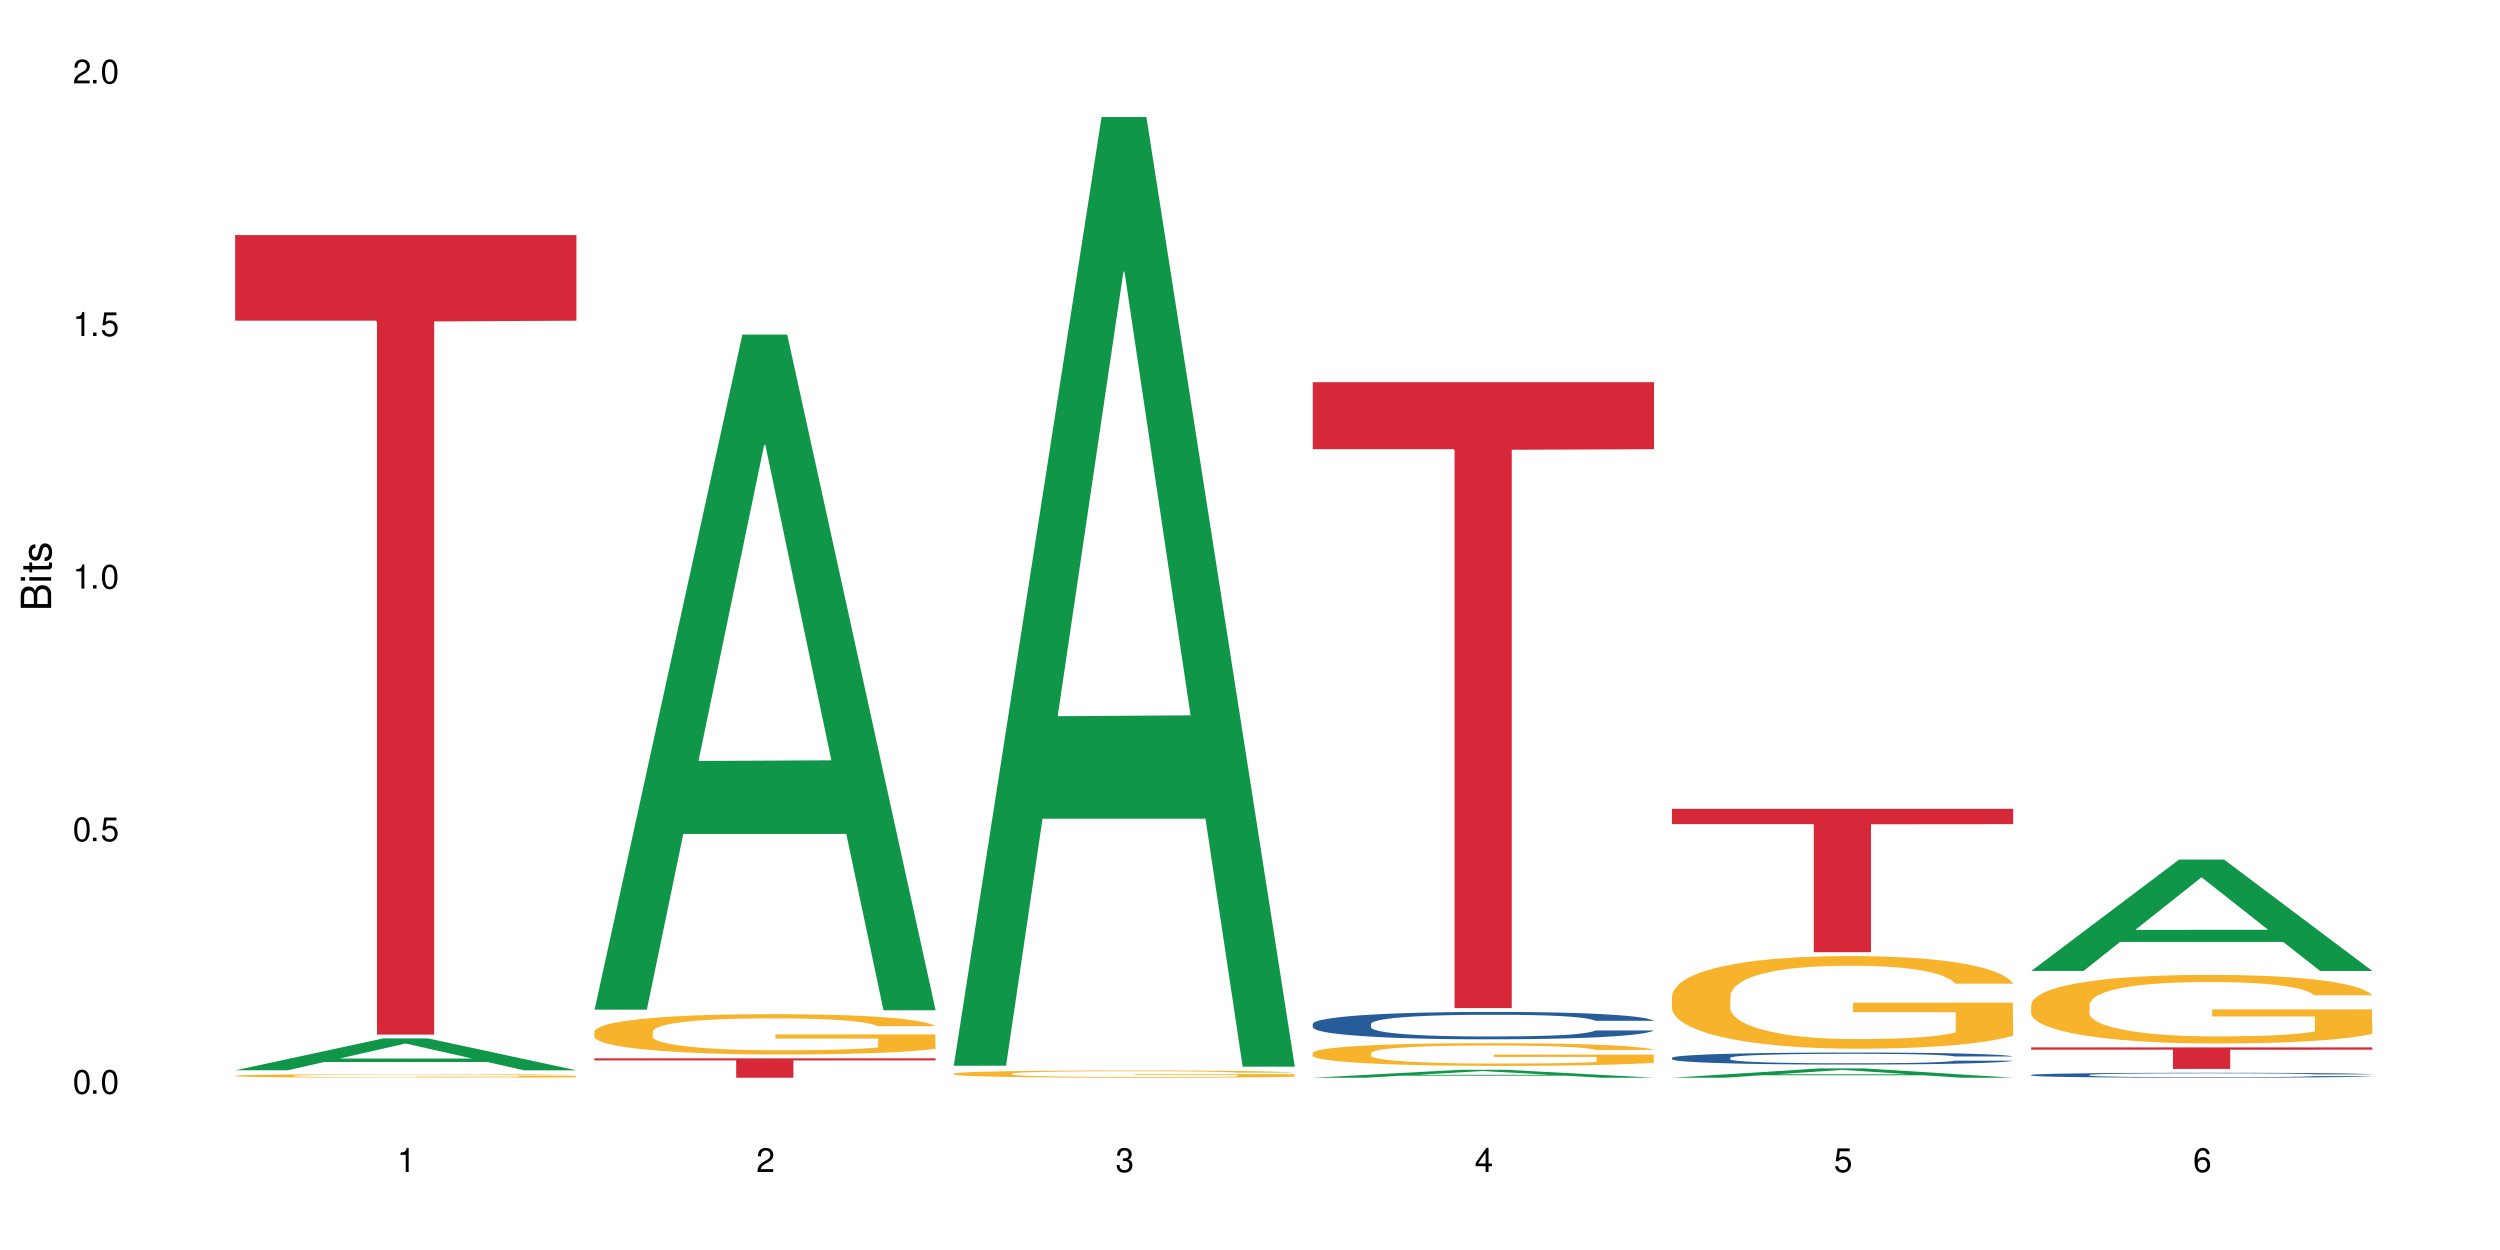 <?xml version="1.0" encoding="UTF-8"?>
<svg xmlns="http://www.w3.org/2000/svg" xmlns:xlink="http://www.w3.org/1999/xlink" width="720" height="360" viewBox="0 0 720 360">
<defs>
<g>
<g id="glyph-0-0">
</g>
<g id="glyph-0-1">
<path d="M 2.641 -6.938 C 2 -6.938 1.422 -6.656 1.078 -6.172 C 0.641 -5.562 0.406 -4.641 0.406 -3.359 C 0.406 -1.016 1.188 0.219 2.641 0.219 C 4.078 0.219 4.859 -1.016 4.859 -3.297 C 4.859 -4.641 4.656 -5.547 4.203 -6.172 C 3.844 -6.656 3.281 -6.938 2.641 -6.938 Z M 2.641 -6.188 C 3.547 -6.188 4 -5.25 4 -3.375 C 4 -1.406 3.562 -0.484 2.625 -0.484 C 1.734 -0.484 1.281 -1.438 1.281 -3.344 C 1.281 -5.25 1.734 -6.188 2.641 -6.188 Z M 2.641 -6.188 "/>
</g>
<g id="glyph-0-2">
<path d="M 1.828 -1 L 0.828 -1 L 0.828 0 L 1.828 0 Z M 1.828 -1 "/>
</g>
<g id="glyph-0-3">
<path d="M 4.562 -6.797 L 1.062 -6.797 L 0.547 -3.094 L 1.328 -3.094 C 1.719 -3.562 2.047 -3.734 2.578 -3.734 C 3.484 -3.734 4.062 -3.109 4.062 -2.094 C 4.062 -1.125 3.484 -0.531 2.578 -0.531 C 1.828 -0.531 1.375 -0.906 1.188 -1.672 L 0.328 -1.672 C 0.453 -1.109 0.547 -0.844 0.75 -0.594 C 1.125 -0.078 1.828 0.219 2.594 0.219 C 3.969 0.219 4.922 -0.781 4.922 -2.219 C 4.922 -3.562 4.031 -4.484 2.719 -4.484 C 2.25 -4.484 1.859 -4.359 1.469 -4.062 L 1.734 -5.969 L 4.562 -5.969 Z M 4.562 -6.797 "/>
</g>
<g id="glyph-0-4">
<path d="M 2.484 -4.938 L 2.484 0 L 3.328 0 L 3.328 -6.938 L 2.766 -6.938 C 2.469 -5.875 2.281 -5.734 0.984 -5.562 L 0.984 -4.938 Z M 2.484 -4.938 "/>
</g>
<g id="glyph-0-5">
<path d="M 4.859 -0.828 L 1.281 -0.828 C 1.359 -1.406 1.672 -1.781 2.5 -2.281 L 3.469 -2.828 C 4.406 -3.344 4.906 -4.062 4.906 -4.906 C 4.906 -5.484 4.672 -6.031 4.266 -6.406 C 3.859 -6.766 3.375 -6.938 2.719 -6.938 C 1.859 -6.938 1.219 -6.625 0.844 -6.031 C 0.609 -5.672 0.5 -5.234 0.484 -4.531 L 1.328 -4.531 C 1.359 -5.016 1.406 -5.281 1.531 -5.516 C 1.75 -5.938 2.188 -6.203 2.703 -6.203 C 3.469 -6.203 4.031 -5.641 4.031 -4.891 C 4.031 -4.344 3.719 -3.859 3.125 -3.516 L 2.234 -3 C 0.812 -2.172 0.406 -1.531 0.328 -0.016 L 4.859 -0.016 Z M 4.859 -0.828 "/>
</g>
<g id="glyph-0-6">
<path d="M 2.125 -3.188 L 2.578 -3.188 C 3.5 -3.188 3.984 -2.766 3.984 -1.922 C 3.984 -1.062 3.469 -0.531 2.594 -0.531 C 1.656 -0.531 1.203 -1 1.156 -2.016 L 0.312 -2.016 C 0.344 -1.453 0.438 -1.094 0.609 -0.781 C 0.953 -0.109 1.625 0.219 2.547 0.219 C 3.953 0.219 4.859 -0.625 4.859 -1.938 C 4.859 -2.828 4.516 -3.297 3.703 -3.594 C 4.344 -3.844 4.656 -4.328 4.656 -5.031 C 4.656 -6.219 3.875 -6.938 2.578 -6.938 C 1.203 -6.938 0.484 -6.172 0.453 -4.703 L 1.297 -4.703 C 1.312 -5.125 1.344 -5.359 1.453 -5.578 C 1.641 -5.969 2.062 -6.203 2.594 -6.203 C 3.344 -6.203 3.797 -5.75 3.797 -5 C 3.797 -4.516 3.609 -4.219 3.25 -4.047 C 3.016 -3.953 2.703 -3.922 2.125 -3.906 Z M 2.125 -3.188 "/>
</g>
<g id="glyph-0-7">
<path d="M 3.141 -1.672 L 3.141 0 L 3.984 0 L 3.984 -1.672 L 4.984 -1.672 L 4.984 -2.438 L 3.984 -2.438 L 3.984 -6.938 L 3.359 -6.938 L 0.266 -2.578 L 0.266 -1.672 Z M 3.141 -2.438 L 1 -2.438 L 3.141 -5.5 Z M 3.141 -2.438 "/>
</g>
<g id="glyph-0-8">
<path d="M 4.781 -5.125 C 4.609 -6.266 3.891 -6.938 2.844 -6.938 C 2.094 -6.938 1.422 -6.578 1.031 -5.953 C 0.594 -5.266 0.406 -4.422 0.406 -3.172 C 0.406 -2 0.578 -1.25 0.984 -0.641 C 1.359 -0.078 1.953 0.219 2.703 0.219 C 3.984 0.219 4.922 -0.75 4.922 -2.094 C 4.922 -3.375 4.062 -4.281 2.844 -4.281 C 2.172 -4.281 1.641 -4.031 1.281 -3.516 C 1.281 -5.234 1.828 -6.188 2.797 -6.188 C 3.391 -6.188 3.797 -5.797 3.938 -5.125 Z M 2.734 -3.531 C 3.547 -3.531 4.062 -2.953 4.062 -2.031 C 4.062 -1.156 3.484 -0.531 2.703 -0.531 C 1.922 -0.531 1.328 -1.188 1.328 -2.078 C 1.328 -2.938 1.906 -3.531 2.734 -3.531 Z M 2.734 -3.531 "/>
</g>
<g id="glyph-1-0">
</g>
<g id="glyph-1-1">
<path d="M 0 -0.953 L 0 -4.891 C 0 -5.719 -0.234 -6.344 -0.734 -6.797 C -1.188 -7.234 -1.812 -7.469 -2.5 -7.469 C -3.547 -7.469 -4.188 -7 -4.625 -5.875 C -4.984 -6.688 -5.625 -7.094 -6.531 -7.094 C -7.172 -7.094 -7.734 -6.859 -8.141 -6.391 C -8.562 -5.922 -8.75 -5.344 -8.75 -4.5 L -8.75 -0.953 Z M -4.984 -2.062 L -7.766 -2.062 L -7.766 -4.219 C -7.766 -4.844 -7.688 -5.203 -7.453 -5.5 C -7.219 -5.812 -6.859 -5.969 -6.375 -5.969 C -5.891 -5.969 -5.531 -5.812 -5.297 -5.5 C -5.062 -5.203 -4.984 -4.844 -4.984 -4.219 Z M -0.984 -2.062 L -4 -2.062 L -4 -4.781 C -4 -5.766 -3.438 -6.359 -2.484 -6.359 C -1.547 -6.359 -0.984 -5.766 -0.984 -4.781 Z M -0.984 -2.062 "/>
</g>
<g id="glyph-1-2">
<path d="M -6.281 -1.797 L -6.281 -0.797 L 0 -0.797 L 0 -1.797 Z M -8.75 -1.797 L -8.75 -0.797 L -7.484 -0.797 L -7.484 -1.797 Z M -8.75 -1.797 "/>
</g>
<g id="glyph-1-3">
<path d="M -6.281 -3.047 L -6.281 -2.016 L -8.016 -2.016 L -8.016 -1.016 L -6.281 -1.016 L -6.281 -0.172 L -5.469 -0.172 L -5.469 -1.016 L -0.719 -1.016 C -0.078 -1.016 0.281 -1.453 0.281 -2.234 C 0.281 -2.5 0.25 -2.719 0.188 -3.047 L -0.641 -3.047 C -0.609 -2.906 -0.594 -2.766 -0.594 -2.562 C -0.594 -2.141 -0.719 -2.016 -1.156 -2.016 L -5.469 -2.016 L -5.469 -3.047 Z M -6.281 -3.047 "/>
</g>
<g id="glyph-1-4">
<path d="M -4.531 -5.25 C -5.766 -5.25 -6.469 -4.422 -6.469 -2.969 C -6.469 -1.516 -5.719 -0.562 -4.547 -0.562 C -3.562 -0.562 -3.094 -1.062 -2.734 -2.562 L -2.516 -3.484 C -2.344 -4.188 -2.094 -4.469 -1.641 -4.469 C -1.047 -4.469 -0.641 -3.875 -0.641 -3 C -0.641 -2.453 -0.797 -2 -1.062 -1.75 C -1.25 -1.594 -1.422 -1.531 -1.875 -1.469 L -1.875 -0.406 C -0.422 -0.453 0.281 -1.266 0.281 -2.922 C 0.281 -4.5 -0.5 -5.516 -1.719 -5.516 C -2.656 -5.516 -3.172 -4.984 -3.469 -3.734 L -3.703 -2.766 C -3.891 -1.953 -4.156 -1.609 -4.594 -1.609 C -5.188 -1.609 -5.547 -2.125 -5.547 -2.938 C -5.547 -3.75 -5.203 -4.172 -4.531 -4.203 Z M -4.531 -5.25 "/>
</g>
</g>
</defs>
<rect x="-72" y="-36" width="864" height="432" fill="rgb(100%, 100%, 100%)" fill-opacity="1"/>
<path fill-rule="nonzero" fill="rgb(6.275%, 58.824%, 28.235%)" fill-opacity="1" d="M 67.73 308.242 L 67.836 308.234 L 110.359 299.066 L 123.273 299.066 L 166.008 308.25 L 150.992 308.25 L 140.281 305.852 L 93.352 305.852 L 82.852 308.242 L 67.73 308.242 L 97.863 304.863 L 135.977 304.852 L 116.973 300.566 L 116.766 300.559 L 116.555 300.586 L 97.758 304.852 L 97.863 304.863 Z M 67.73 308.242 "/>
<path fill-rule="nonzero" fill="rgb(96.863%, 70.196%, 16.863%)" fill-opacity="1" d="M 67.73 309.801 L 67.852 309.801 L 67.852 309.781 L 68.332 309.738 L 69.527 309.68 L 71.086 309.633 L 72.766 309.594 L 73.844 309.574 L 75.641 309.547 L 77.199 309.527 L 81.152 309.484 L 86.188 309.445 L 88.945 309.43 L 92.059 309.414 L 96.496 309.395 L 98.531 309.391 L 104.766 309.375 L 111.836 309.363 L 123.223 309.363 L 128.133 309.367 L 134.848 309.375 L 138.68 309.387 L 141.676 309.395 L 144.793 309.406 L 148.629 309.426 L 152.223 309.449 L 155.102 309.473 L 157.977 309.5 L 160.375 309.527 L 162.41 309.562 L 164.207 309.602 L 165.289 309.633 L 166.008 309.668 L 149.348 309.668 L 148.391 309.633 L 147.309 309.609 L 145.512 309.578 L 143.715 309.555 L 141.918 309.539 L 138.562 309.512 L 135.684 309.5 L 132.09 309.484 L 128.613 309.477 L 124.66 309.473 L 122.262 309.469 L 115.91 309.469 L 110.156 309.477 L 106.801 309.484 L 104.406 309.492 L 101.047 309.504 L 99.012 309.516 L 97.812 309.523 L 94.219 309.551 L 91.82 309.578 L 90.504 309.598 L 88.824 309.625 L 87.625 309.648 L 86.309 309.688 L 85.59 309.715 L 84.629 309.777 L 84.508 309.945 L 84.871 309.98 L 85.59 310.02 L 86.547 310.055 L 87.984 310.09 L 89.422 310.117 L 91.941 310.152 L 94.098 310.176 L 95.777 310.195 L 99.012 310.219 L 100.328 310.227 L 103.445 310.242 L 106.684 310.258 L 110.637 310.27 L 113.633 310.273 L 118.426 310.277 L 124.539 310.277 L 131.73 310.273 L 136.285 310.266 L 139.398 310.258 L 141.438 310.25 L 143.953 310.242 L 145.754 310.23 L 147.43 310.223 L 149.469 310.207 L 149.469 309.98 L 119.863 309.98 L 119.863 309.875 L 165.887 309.875 L 166.008 310.242 L 163.488 310.266 L 160.375 310.289 L 157.379 310.309 L 154.262 310.324 L 149.828 310.344 L 146.23 310.355 L 140.719 310.367 L 135.684 310.375 L 130.41 310.383 L 125.738 310.383 L 120.223 310.387 L 115.312 310.383 L 110.039 310.379 L 105.844 310.371 L 98.172 310.348 L 93.379 310.328 L 90.262 310.312 L 87.027 310.293 L 83.789 310.27 L 80.914 310.246 L 78.996 310.227 L 77.078 310.203 L 75.043 310.176 L 73.125 310.145 L 71.688 310.113 L 70.367 310.082 L 69.41 310.051 L 68.449 310.008 L 67.969 309.977 L 67.73 309.945 Z M 67.73 309.801 "/>
<path fill-rule="nonzero" fill="rgb(83.922%, 15.686%, 22.353%)" fill-opacity="1" d="M 67.73 67.707 L 166.008 67.707 L 166.008 92.355 L 125.047 92.57 L 125.047 297.957 L 108.57 297.957 L 108.57 92.785 L 108.332 92.355 L 67.73 92.355 Z M 67.73 67.707 "/>
<path fill-rule="nonzero" fill="rgb(6.275%, 58.824%, 28.235%)" fill-opacity="1" d="M 171.18 290.781 L 171.285 290.598 L 213.809 96.363 L 226.723 96.363 L 269.453 290.965 L 254.441 290.965 L 243.73 240.168 L 196.797 240.168 L 186.297 290.781 L 171.18 290.781 L 201.312 219.152 L 239.426 218.969 L 220.422 128.156 L 220.211 127.973 L 220 128.52 L 201.207 218.969 L 201.312 219.152 Z M 171.18 290.781 "/>
<path fill-rule="nonzero" fill="rgb(96.863%, 70.196%, 16.863%)" fill-opacity="1" d="M 171.18 297.051 L 171.297 297.039 L 171.297 296.828 L 171.777 296.352 L 172.977 295.695 L 174.535 295.152 L 176.211 294.727 L 177.293 294.504 L 179.09 294.188 L 180.648 293.953 L 184.602 293.477 L 189.637 293.031 L 192.391 292.84 L 195.508 292.66 L 199.941 292.457 L 201.98 292.383 L 208.211 292.215 L 215.281 292.105 L 223.074 292.074 L 226.668 292.086 L 231.582 292.129 L 238.293 292.246 L 242.129 292.352 L 245.125 292.457 L 248.242 292.594 L 252.078 292.809 L 255.672 293.062 L 258.547 293.316 L 261.426 293.637 L 263.82 293.973 L 265.859 294.348 L 267.656 294.793 L 268.734 295.164 L 269.453 295.535 L 252.797 295.535 L 251.836 295.164 L 250.758 294.875 L 248.961 294.527 L 247.164 294.273 L 245.363 294.07 L 242.008 293.793 L 239.133 293.625 L 235.539 293.477 L 232.062 293.379 L 228.105 293.316 L 225.711 293.297 L 219.359 293.297 L 213.605 293.371 L 210.25 293.453 L 207.852 293.539 L 204.496 293.699 L 202.461 293.824 L 201.262 293.91 L 197.664 294.238 L 195.27 294.535 L 193.949 294.738 L 192.273 295.059 L 191.074 295.344 L 189.754 295.77 L 189.035 296.086 L 188.078 296.809 L 187.957 298.719 L 188.316 299.121 L 189.035 299.555 L 189.996 299.938 L 191.434 300.34 L 192.871 300.648 L 195.387 301.062 L 197.547 301.34 L 199.223 301.52 L 202.461 301.805 L 203.777 301.902 L 206.895 302.09 L 210.129 302.242 L 214.086 302.367 L 217.082 302.43 L 221.875 302.484 L 227.988 302.484 L 235.18 302.422 L 239.73 302.336 L 242.848 302.25 L 244.887 302.176 L 247.402 302.059 L 249.199 301.953 L 250.879 301.836 L 252.914 301.656 L 252.914 299.121 L 223.312 299.109 L 223.312 297.922 L 269.336 297.91 L 269.453 302.059 L 266.938 302.348 L 263.82 302.621 L 260.824 302.836 L 257.711 303.016 L 253.273 303.215 L 249.68 303.344 L 244.168 303.492 L 239.133 303.586 L 233.859 303.652 L 229.184 303.684 L 223.672 303.695 L 218.758 303.672 L 213.484 303.609 L 209.289 303.523 L 205.457 303.418 L 201.621 303.281 L 196.828 303.059 L 193.711 302.875 L 190.473 302.652 L 187.238 302.391 L 184.363 302.102 L 182.445 301.879 L 180.527 301.625 L 178.488 301.305 L 176.57 300.945 L 175.133 300.617 L 173.816 300.246 L 172.855 299.895 L 171.898 299.418 L 171.418 299.035 L 171.18 298.707 Z M 171.18 297.051 "/>
<path fill-rule="nonzero" fill="rgb(83.922%, 15.686%, 22.353%)" fill-opacity="1" d="M 171.18 304.805 L 269.453 304.805 L 269.453 305.402 L 228.496 305.406 L 228.496 310.387 L 212.02 310.387 L 212.02 305.414 L 211.777 305.402 L 171.18 305.402 Z M 171.18 304.805 "/>
<path fill-rule="nonzero" fill="rgb(6.275%, 58.824%, 28.235%)" fill-opacity="1" d="M 274.629 306.934 L 274.73 306.68 L 317.254 33.699 L 330.168 33.699 L 372.902 307.191 L 357.887 307.191 L 347.18 235.801 L 300.246 235.801 L 289.746 306.934 L 274.629 306.934 L 304.762 206.27 L 342.875 206.012 L 323.871 78.383 L 323.66 78.125 L 323.449 78.898 L 304.656 206.012 L 304.762 206.27 Z M 274.629 306.934 "/>
<path fill-rule="nonzero" fill="rgb(96.863%, 70.196%, 16.863%)" fill-opacity="1" d="M 274.629 309.195 L 274.746 309.191 L 274.746 309.156 L 275.227 309.07 L 276.426 308.953 L 277.984 308.855 L 279.66 308.777 L 280.738 308.738 L 282.535 308.68 L 284.094 308.641 L 288.051 308.555 L 293.082 308.473 L 295.84 308.441 L 298.957 308.406 L 303.391 308.371 L 305.43 308.359 L 311.66 308.328 L 318.73 308.309 L 326.52 308.305 L 330.117 308.305 L 335.031 308.312 L 341.742 308.332 L 345.578 308.352 L 348.574 308.371 L 351.688 308.395 L 355.523 308.434 L 359.121 308.48 L 361.996 308.527 L 364.871 308.582 L 367.27 308.645 L 369.309 308.711 L 371.105 308.789 L 372.184 308.855 L 372.902 308.922 L 356.242 308.922 L 355.285 308.855 L 354.207 308.805 L 352.41 308.742 L 350.609 308.695 L 348.812 308.66 L 345.457 308.609 L 342.582 308.582 L 338.984 308.555 L 335.512 308.535 L 331.555 308.527 L 329.156 308.523 L 322.805 308.523 L 317.055 308.535 L 313.699 308.551 L 311.301 308.566 L 307.945 308.594 L 305.906 308.617 L 304.707 308.633 L 301.113 308.691 L 298.715 308.746 L 297.398 308.781 L 295.719 308.836 L 294.523 308.887 L 293.203 308.965 L 292.484 309.023 L 291.527 309.152 L 291.406 309.492 L 291.766 309.566 L 292.484 309.645 L 293.441 309.711 L 294.883 309.785 L 296.32 309.84 L 298.836 309.914 L 300.992 309.965 L 302.672 309.996 L 305.906 310.047 L 307.227 310.062 L 310.34 310.098 L 313.578 310.125 L 317.531 310.148 L 320.527 310.16 L 325.324 310.168 L 331.434 310.168 L 338.625 310.156 L 343.18 310.141 L 346.297 310.125 L 348.332 310.113 L 350.852 310.094 L 352.648 310.074 L 354.324 310.051 L 356.363 310.02 L 356.363 309.566 L 326.762 309.562 L 326.762 309.352 L 372.781 309.348 L 372.902 310.094 L 370.387 310.145 L 367.27 310.191 L 364.273 310.23 L 361.156 310.262 L 356.723 310.301 L 353.129 310.324 L 347.613 310.348 L 342.582 310.367 L 337.309 310.379 L 332.633 310.383 L 327.121 310.387 L 322.207 310.383 L 316.934 310.371 L 312.738 310.355 L 308.902 310.336 L 305.07 310.312 L 300.273 310.27 L 297.16 310.238 L 293.922 310.199 L 290.688 310.152 L 287.809 310.102 L 285.895 310.059 L 283.977 310.016 L 281.938 309.957 L 280.02 309.895 L 278.582 309.832 L 277.262 309.766 L 276.305 309.703 L 275.348 309.617 L 274.867 309.551 L 274.629 309.492 Z M 274.629 309.195 "/>
<path fill-rule="nonzero" fill="rgb(6.275%, 58.824%, 28.235%)" fill-opacity="1" d="M 378.074 310.383 L 378.18 310.379 L 420.703 308.094 L 433.617 308.094 L 476.352 310.387 L 461.336 310.387 L 450.625 309.785 L 403.695 309.785 L 393.195 310.383 L 378.074 310.383 L 408.207 309.539 L 446.32 309.539 L 427.316 308.469 L 427.109 308.465 L 426.898 308.473 L 408.105 309.539 L 408.207 309.539 Z M 378.074 310.383 "/>
<path fill-rule="nonzero" fill="rgb(14.51%, 36.078%, 60%)" fill-opacity="1" d="M 378.074 294.863 L 378.195 294.855 L 378.195 294.684 L 378.555 294.41 L 379.395 294.062 L 380.23 293.828 L 382.391 293.402 L 385.387 292.988 L 388.5 292.672 L 390.777 292.484 L 392.816 292.34 L 397.492 292.074 L 400.488 291.938 L 403.723 291.816 L 407.676 291.691 L 410.555 291.621 L 417.027 291.504 L 421.82 291.453 L 425.535 291.434 L 433.566 291.434 L 438.359 291.461 L 441.836 291.496 L 445.668 291.555 L 448.906 291.621 L 454.539 291.777 L 459.57 291.98 L 461.848 292.098 L 465.445 292.32 L 468.199 292.535 L 470.117 292.723 L 472.277 292.988 L 474.191 293.312 L 475.633 293.684 L 476.352 293.992 L 459.57 293.992 L 458.734 293.703 L 457.773 293.48 L 455.977 293.184 L 454.18 292.977 L 451.66 292.766 L 449.383 292.629 L 446.27 292.492 L 443.512 292.406 L 440.637 292.34 L 437.879 292.297 L 432.605 292.254 L 426.492 292.254 L 424.215 292.27 L 419.543 292.328 L 417.027 292.379 L 413.43 292.477 L 410.914 292.57 L 407.918 292.715 L 405.879 292.84 L 403.363 293.027 L 401.566 293.191 L 399.527 293.43 L 398.328 293.609 L 397.25 293.812 L 396.293 294.051 L 395.574 294.301 L 395.094 294.57 L 394.855 294.828 L 394.855 295.945 L 395.094 296.207 L 395.691 296.508 L 397.25 296.949 L 399.527 297.332 L 402.164 297.633 L 404.68 297.848 L 406.121 297.949 L 408.035 298.066 L 411.035 298.211 L 415.348 298.355 L 417.863 298.41 L 421.699 298.469 L 425.656 298.5 L 430.93 298.5 L 435.602 298.469 L 438.719 298.434 L 441.953 298.375 L 446.387 298.254 L 449.145 298.137 L 451.543 298 L 453.34 297.863 L 454.539 297.75 L 456.336 297.523 L 457.773 297.281 L 458.852 297.027 L 459.57 296.781 L 476.352 296.781 L 475.633 297.07 L 474.555 297.352 L 473.473 297.562 L 471.797 297.812 L 469.879 298.035 L 467.121 298.289 L 464.844 298.453 L 461.848 298.637 L 459.094 298.773 L 456.098 298.895 L 451.66 299.039 L 448.785 299.109 L 445.668 299.176 L 441.953 299.234 L 437.281 299.285 L 432.246 299.312 L 427.574 299.32 L 422.539 299.305 L 418.824 299.277 L 413.91 299.211 L 407.797 299.082 L 403.363 298.945 L 399.887 298.809 L 396.891 298.664 L 393.535 298.469 L 389.223 298.152 L 386.586 297.906 L 384.785 297.703 L 382.75 297.426 L 381.312 297.172 L 379.633 296.77 L 378.434 296.258 L 378.074 295.859 Z M 378.074 294.863 "/>
<path fill-rule="nonzero" fill="rgb(96.863%, 70.196%, 16.863%)" fill-opacity="1" d="M 378.074 303.238 L 378.195 303.23 L 378.195 303.113 L 378.676 302.844 L 379.871 302.473 L 381.43 302.168 L 383.109 301.926 L 384.188 301.801 L 385.984 301.621 L 387.543 301.488 L 391.496 301.223 L 396.531 300.969 L 399.289 300.863 L 402.402 300.762 L 406.84 300.648 L 408.875 300.605 L 415.109 300.508 L 422.18 300.449 L 429.969 300.43 L 433.566 300.438 L 438.48 300.461 L 445.191 300.527 L 449.023 300.586 L 452.02 300.648 L 455.137 300.723 L 458.973 300.844 L 462.566 300.988 L 465.445 301.133 L 468.32 301.312 L 470.719 301.504 L 472.754 301.711 L 474.555 301.961 L 475.633 302.172 L 476.352 302.383 L 459.691 302.383 L 458.734 302.172 L 457.652 302.012 L 455.855 301.812 L 454.059 301.668 L 452.262 301.555 L 448.906 301.398 L 446.027 301.305 L 442.434 301.223 L 438.957 301.168 L 435.004 301.133 L 432.605 301.121 L 426.254 301.121 L 420.5 301.16 L 417.145 301.207 L 414.75 301.258 L 411.395 301.348 L 409.355 301.418 L 408.156 301.465 L 404.562 301.652 L 402.164 301.82 L 400.848 301.934 L 399.168 302.113 L 397.969 302.273 L 396.652 302.512 L 395.934 302.691 L 394.973 303.098 L 394.855 304.176 L 395.215 304.402 L 395.934 304.648 L 396.891 304.863 L 398.328 305.094 L 399.766 305.266 L 402.285 305.5 L 404.441 305.656 L 406.121 305.758 L 409.355 305.918 L 410.672 305.973 L 413.789 306.078 L 417.027 306.164 L 420.98 306.234 L 423.977 306.27 L 428.77 306.301 L 434.883 306.301 L 442.074 306.266 L 446.629 306.215 L 449.746 306.168 L 451.781 306.129 L 454.297 306.062 L 456.098 306 L 457.773 305.938 L 459.812 305.832 L 459.812 304.402 L 430.211 304.398 L 430.211 303.727 L 476.23 303.723 L 476.352 306.062 L 473.832 306.223 L 470.719 306.379 L 467.723 306.496 L 464.605 306.602 L 460.172 306.715 L 456.574 306.785 L 451.062 306.867 L 446.027 306.922 L 440.754 306.957 L 436.082 306.977 L 430.57 306.984 L 425.656 306.969 L 420.383 306.934 L 416.188 306.887 L 412.352 306.828 L 408.516 306.75 L 403.723 306.625 L 400.605 306.523 L 397.371 306.395 L 394.133 306.246 L 391.258 306.086 L 389.34 305.961 L 387.422 305.816 L 385.387 305.637 L 383.469 305.434 L 382.031 305.246 L 380.711 305.039 L 379.754 304.84 L 378.793 304.57 L 378.316 304.355 L 378.074 304.172 Z M 378.074 303.238 "/>
<path fill-rule="nonzero" fill="rgb(83.922%, 15.686%, 22.353%)" fill-opacity="1" d="M 378.074 110.074 L 476.352 110.074 L 476.352 129.367 L 435.391 129.535 L 435.391 290.32 L 418.914 290.32 L 418.914 129.707 L 418.676 129.367 L 378.074 129.367 Z M 378.074 110.074 "/>
<path fill-rule="nonzero" fill="rgb(6.275%, 58.824%, 28.235%)" fill-opacity="1" d="M 481.523 310.383 L 481.629 310.379 L 524.152 307.703 L 537.066 307.703 L 579.797 310.387 L 564.785 310.387 L 554.074 309.684 L 507.141 309.684 L 496.641 310.383 L 481.523 310.383 L 511.656 309.395 L 549.77 309.395 L 530.766 308.141 L 530.555 308.137 L 530.348 308.145 L 511.551 309.395 L 511.656 309.395 Z M 481.523 310.383 "/>
<path fill-rule="nonzero" fill="rgb(14.51%, 36.078%, 60%)" fill-opacity="1" d="M 481.523 304.641 L 481.645 304.641 L 481.645 304.562 L 482.004 304.445 L 482.84 304.293 L 483.68 304.188 L 485.836 304.004 L 488.832 303.824 L 491.949 303.684 L 494.227 303.602 L 496.266 303.539 L 500.938 303.422 L 503.934 303.363 L 507.172 303.309 L 511.125 303.254 L 514 303.223 L 520.473 303.172 L 525.27 303.152 L 528.984 303.141 L 537.012 303.141 L 541.809 303.152 L 545.281 303.168 L 549.117 303.195 L 552.352 303.223 L 557.984 303.293 L 563.02 303.379 L 565.297 303.43 L 568.891 303.527 L 571.648 303.625 L 573.566 303.707 L 575.723 303.824 L 577.641 303.965 L 579.078 304.125 L 579.797 304.262 L 563.02 304.262 L 562.18 304.133 L 561.223 304.035 L 559.426 303.906 L 557.625 303.816 L 555.109 303.723 L 552.832 303.664 L 549.715 303.605 L 546.961 303.566 L 544.082 303.539 L 541.328 303.52 L 536.055 303.5 L 529.941 303.5 L 527.664 303.508 L 522.992 303.531 L 520.473 303.555 L 516.879 303.598 L 514.363 303.641 L 511.367 303.703 L 509.328 303.758 L 506.812 303.84 L 505.012 303.91 L 502.977 304.016 L 501.777 304.094 L 500.699 304.184 L 499.738 304.285 L 499.02 304.395 L 498.543 304.512 L 498.301 304.625 L 498.301 305.117 L 498.543 305.23 L 499.141 305.359 L 500.699 305.555 L 502.977 305.723 L 505.613 305.852 L 508.129 305.949 L 509.566 305.992 L 511.484 306.043 L 514.48 306.105 L 518.797 306.168 L 521.312 306.195 L 525.148 306.219 L 529.102 306.23 L 534.375 306.23 L 539.051 306.219 L 542.168 306.203 L 545.402 306.18 L 549.836 306.125 L 552.594 306.074 L 554.988 306.016 L 556.789 305.953 L 557.984 305.902 L 559.785 305.805 L 561.223 305.699 L 562.301 305.59 L 563.02 305.48 L 579.797 305.48 L 579.078 305.605 L 578 305.73 L 576.922 305.82 L 575.246 305.934 L 573.328 306.031 L 570.57 306.141 L 568.293 306.211 L 565.297 306.293 L 562.539 306.352 L 559.543 306.406 L 555.109 306.469 L 552.234 306.5 L 549.117 306.527 L 545.402 306.555 L 540.727 306.574 L 535.695 306.59 L 531.02 306.59 L 525.988 306.586 L 522.27 306.574 L 517.359 306.543 L 511.246 306.488 L 506.812 306.426 L 503.336 306.367 L 500.34 306.305 L 496.984 306.219 L 492.668 306.082 L 490.031 305.973 L 488.234 305.887 L 486.195 305.762 L 484.758 305.652 L 483.082 305.477 L 481.883 305.25 L 481.523 305.078 Z M 481.523 304.641 "/>
<path fill-rule="nonzero" fill="rgb(96.863%, 70.196%, 16.863%)" fill-opacity="1" d="M 481.523 286.777 L 481.645 286.75 L 481.645 286.266 L 482.121 285.168 L 483.32 283.656 L 484.879 282.414 L 486.555 281.441 L 487.637 280.93 L 489.434 280.199 L 490.992 279.66 L 494.945 278.566 L 499.98 277.543 L 502.734 277.102 L 505.852 276.688 L 510.285 276.227 L 512.324 276.055 L 518.555 275.664 L 525.629 275.422 L 533.418 275.348 L 537.012 275.371 L 541.926 275.469 L 548.637 275.738 L 552.473 275.98 L 555.469 276.227 L 558.586 276.543 L 562.422 277.031 L 566.016 277.613 L 568.891 278.199 L 571.77 278.93 L 574.164 279.711 L 576.203 280.562 L 578 281.586 L 579.078 282.438 L 579.797 283.293 L 563.141 283.293 L 562.18 282.438 L 561.102 281.781 L 559.305 280.977 L 557.508 280.391 L 555.711 279.93 L 552.352 279.297 L 549.477 278.906 L 545.883 278.566 L 542.406 278.344 L 538.449 278.199 L 536.055 278.152 L 529.703 278.152 L 523.949 278.32 L 520.594 278.516 L 518.195 278.711 L 514.84 279.078 L 512.805 279.367 L 511.605 279.562 L 508.008 280.32 L 505.613 281 L 504.293 281.465 L 502.617 282.195 L 501.418 282.852 L 500.098 283.828 L 499.379 284.559 L 498.422 286.215 L 498.301 290.602 L 498.66 291.527 L 499.379 292.527 L 500.34 293.402 L 501.777 294.328 L 503.215 295.035 L 505.73 295.988 L 507.891 296.621 L 509.566 297.035 L 512.805 297.691 L 514.121 297.91 L 517.238 298.352 L 520.473 298.691 L 524.43 298.984 L 527.426 299.129 L 532.219 299.254 L 538.332 299.254 L 545.523 299.105 L 550.078 298.91 L 553.191 298.715 L 555.23 298.547 L 557.746 298.277 L 559.543 298.035 L 561.223 297.766 L 563.258 297.352 L 563.258 291.527 L 533.656 291.504 L 533.656 288.773 L 579.68 288.75 L 579.797 298.277 L 577.281 298.934 L 574.164 299.57 L 571.168 300.055 L 568.055 300.469 L 563.617 300.934 L 560.023 301.227 L 554.512 301.566 L 549.477 301.785 L 544.203 301.934 L 539.531 302.004 L 534.016 302.031 L 529.102 301.98 L 523.828 301.836 L 519.637 301.641 L 515.801 301.395 L 511.965 301.078 L 507.172 300.566 L 504.055 300.152 L 500.82 299.641 L 497.582 299.031 L 494.707 298.375 L 492.789 297.863 L 490.871 297.277 L 488.832 296.547 L 486.918 295.719 L 485.477 294.965 L 484.16 294.109 L 483.199 293.305 L 482.242 292.211 L 481.762 291.332 L 481.523 290.578 Z M 481.523 286.777 "/>
<path fill-rule="nonzero" fill="rgb(83.922%, 15.686%, 22.353%)" fill-opacity="1" d="M 481.523 232.93 L 579.797 232.93 L 579.797 237.352 L 538.84 237.391 L 538.84 274.238 L 522.363 274.238 L 522.363 237.43 L 522.121 237.352 L 481.523 237.352 Z M 481.523 232.93 "/>
<path fill-rule="nonzero" fill="rgb(6.275%, 58.824%, 28.235%)" fill-opacity="1" d="M 584.973 279.621 L 585.074 279.594 L 627.598 247.543 L 640.512 247.543 L 683.246 279.652 L 668.23 279.652 L 657.523 271.27 L 610.59 271.27 L 600.09 279.621 L 584.973 279.621 L 615.105 267.805 L 653.219 267.773 L 634.215 252.789 L 634.004 252.762 L 633.793 252.852 L 615 267.773 L 615.105 267.805 Z M 584.973 279.621 "/>
<path fill-rule="nonzero" fill="rgb(14.51%, 36.078%, 60%)" fill-opacity="1" d="M 584.973 309.582 L 585.09 309.582 L 585.09 309.551 L 585.449 309.5 L 586.289 309.438 L 587.129 309.395 L 589.285 309.316 L 592.281 309.242 L 595.398 309.188 L 597.676 309.152 L 599.711 309.125 L 604.387 309.078 L 607.383 309.055 L 610.617 309.031 L 614.574 309.008 L 617.449 308.996 L 623.922 308.977 L 628.715 308.969 L 632.43 308.965 L 640.461 308.965 L 645.254 308.969 L 648.73 308.973 L 652.566 308.984 L 655.801 308.996 L 661.434 309.023 L 666.469 309.062 L 668.746 309.082 L 672.34 309.121 L 675.098 309.16 L 677.016 309.195 L 679.172 309.242 L 681.09 309.301 L 682.527 309.367 L 683.246 309.426 L 666.469 309.426 L 665.629 309.371 L 664.672 309.332 L 662.871 309.277 L 661.074 309.242 L 658.559 309.203 L 656.281 309.18 L 653.164 309.152 L 650.406 309.137 L 647.531 309.125 L 644.773 309.117 L 639.504 309.109 L 633.391 309.109 L 631.113 309.113 L 626.438 309.125 L 623.922 309.133 L 620.328 309.152 L 617.809 309.168 L 614.812 309.195 L 612.777 309.215 L 610.258 309.25 L 608.461 309.281 L 606.426 309.324 L 605.227 309.355 L 604.148 309.391 L 603.188 309.434 L 602.469 309.48 L 601.988 309.527 L 601.75 309.574 L 601.75 309.777 L 601.988 309.824 L 602.59 309.879 L 604.148 309.957 L 606.426 310.027 L 609.059 310.082 L 611.578 310.121 L 613.016 310.137 L 614.934 310.16 L 617.93 310.184 L 622.242 310.211 L 624.762 310.223 L 628.598 310.23 L 632.551 310.238 L 637.824 310.238 L 642.5 310.23 L 645.613 310.227 L 648.852 310.215 L 653.285 310.191 L 656.043 310.172 L 658.438 310.148 L 660.234 310.121 L 661.434 310.102 L 663.23 310.062 L 664.672 310.016 L 665.75 309.973 L 666.469 309.926 L 683.246 309.926 L 682.527 309.98 L 681.449 310.031 L 680.371 310.066 L 678.691 310.113 L 676.773 310.152 L 674.02 310.199 L 671.742 310.23 L 668.746 310.262 L 665.988 310.285 L 662.992 310.309 L 658.559 310.336 L 655.68 310.348 L 652.566 310.359 L 648.852 310.371 L 644.176 310.379 L 639.141 310.383 L 634.469 310.387 L 629.434 310.383 L 625.719 310.379 L 620.805 310.367 L 614.695 310.344 L 610.258 310.316 L 606.785 310.293 L 603.789 310.266 L 600.43 310.23 L 596.117 310.176 L 593.48 310.129 L 591.684 310.094 L 589.645 310.043 L 588.207 309.996 L 586.527 309.926 L 585.332 309.832 L 584.973 309.762 Z M 584.973 309.582 "/>
<path fill-rule="nonzero" fill="rgb(96.863%, 70.196%, 16.863%)" fill-opacity="1" d="M 584.973 289.234 L 585.09 289.215 L 585.09 288.855 L 585.57 288.043 L 586.77 286.922 L 588.328 286 L 590.004 285.277 L 591.082 284.898 L 592.883 284.355 L 594.438 283.961 L 598.395 283.148 L 603.426 282.391 L 606.184 282.062 L 609.301 281.758 L 613.734 281.414 L 615.773 281.289 L 622.004 281 L 629.074 280.816 L 636.867 280.766 L 640.461 280.781 L 645.375 280.855 L 652.086 281.055 L 655.922 281.234 L 658.918 281.414 L 662.035 281.648 L 665.867 282.012 L 669.465 282.441 L 672.34 282.875 L 675.215 283.418 L 677.613 283.996 L 679.652 284.629 L 681.449 285.387 L 682.527 286.02 L 683.246 286.652 L 666.586 286.652 L 665.629 286.02 L 664.551 285.531 L 662.754 284.934 L 660.953 284.5 L 659.156 284.16 L 655.801 283.688 L 652.926 283.398 L 649.328 283.148 L 645.855 282.984 L 641.898 282.875 L 639.504 282.84 L 633.148 282.84 L 627.398 282.969 L 624.043 283.113 L 621.645 283.258 L 618.289 283.527 L 616.25 283.742 L 615.055 283.887 L 611.457 284.449 L 609.059 284.953 L 607.742 285.297 L 606.062 285.84 L 604.867 286.324 L 603.547 287.047 L 602.828 287.59 L 601.871 288.816 L 601.75 292.066 L 602.109 292.754 L 602.828 293.496 L 603.789 294.145 L 605.227 294.832 L 606.664 295.355 L 609.18 296.059 L 611.336 296.527 L 613.016 296.836 L 616.25 297.324 L 617.57 297.484 L 620.688 297.809 L 623.922 298.062 L 627.875 298.281 L 630.871 298.387 L 635.668 298.477 L 641.777 298.477 L 648.969 298.371 L 653.523 298.227 L 656.641 298.082 L 658.676 297.953 L 661.195 297.758 L 662.992 297.574 L 664.672 297.375 L 666.707 297.07 L 666.707 292.754 L 637.105 292.734 L 637.105 290.715 L 683.125 290.695 L 683.246 297.758 L 680.73 298.242 L 677.613 298.715 L 674.617 299.074 L 671.5 299.383 L 667.066 299.723 L 663.473 299.941 L 657.957 300.195 L 652.926 300.355 L 647.652 300.465 L 642.977 300.52 L 637.465 300.535 L 632.551 300.5 L 627.277 300.391 L 623.082 300.246 L 619.246 300.066 L 615.414 299.832 L 610.617 299.453 L 607.504 299.145 L 604.266 298.766 L 601.031 298.316 L 598.156 297.828 L 596.238 297.449 L 594.32 297.016 L 592.281 296.473 L 590.363 295.859 L 588.926 295.301 L 587.609 294.668 L 586.648 294.07 L 585.691 293.258 L 585.211 292.609 L 584.973 292.051 Z M 584.973 289.234 "/>
<path fill-rule="nonzero" fill="rgb(83.922%, 15.686%, 22.353%)" fill-opacity="1" d="M 584.973 301.648 L 683.246 301.648 L 683.246 302.312 L 642.289 302.316 L 642.289 307.852 L 625.809 307.852 L 625.809 302.324 L 625.57 302.312 L 584.973 302.312 Z M 584.973 301.648 "/>
<g fill="rgb(0%, 0%, 0%)" fill-opacity="1">
<use xlink:href="#glyph-0-1" x="20.965" y="314.993"/>
<use xlink:href="#glyph-0-2" x="25.965" y="314.993"/>
<use xlink:href="#glyph-0-1" x="28.965" y="314.993"/>
</g>
<g fill="rgb(0%, 0%, 0%)" fill-opacity="1">
<use xlink:href="#glyph-0-1" x="20.965" y="242.251"/>
<use xlink:href="#glyph-0-2" x="25.965" y="242.251"/>
<use xlink:href="#glyph-0-3" x="28.965" y="242.251"/>
</g>
<g fill="rgb(0%, 0%, 0%)" fill-opacity="1">
<use xlink:href="#glyph-0-4" x="20.965" y="169.509"/>
<use xlink:href="#glyph-0-2" x="25.965" y="169.509"/>
<use xlink:href="#glyph-0-1" x="28.965" y="169.509"/>
</g>
<g fill="rgb(0%, 0%, 0%)" fill-opacity="1">
<use xlink:href="#glyph-0-4" x="20.965" y="96.767"/>
<use xlink:href="#glyph-0-2" x="25.965" y="96.767"/>
<use xlink:href="#glyph-0-3" x="28.965" y="96.767"/>
</g>
<g fill="rgb(0%, 0%, 0%)" fill-opacity="1">
<use xlink:href="#glyph-0-5" x="20.965" y="24.024"/>
<use xlink:href="#glyph-0-2" x="25.965" y="24.024"/>
<use xlink:href="#glyph-0-1" x="28.965" y="24.024"/>
</g>
<g fill="rgb(0%, 0%, 0%)" fill-opacity="1">
<use xlink:href="#glyph-0-4" x="114.367" y="337.532"/>
</g>
<g fill="rgb(0%, 0%, 0%)" fill-opacity="1">
<use xlink:href="#glyph-0-5" x="217.816" y="337.532"/>
</g>
<g fill="rgb(0%, 0%, 0%)" fill-opacity="1">
<use xlink:href="#glyph-0-6" x="321.266" y="337.532"/>
</g>
<g fill="rgb(0%, 0%, 0%)" fill-opacity="1">
<use xlink:href="#glyph-0-7" x="424.711" y="337.532"/>
</g>
<g fill="rgb(0%, 0%, 0%)" fill-opacity="1">
<use xlink:href="#glyph-0-3" x="528.16" y="337.532"/>
</g>
<g fill="rgb(0%, 0%, 0%)" fill-opacity="1">
<use xlink:href="#glyph-0-8" x="631.609" y="337.532"/>
</g>
<g fill="rgb(0%, 0%, 0%)" fill-opacity="1">
<use xlink:href="#glyph-1-1" x="14.725" y="176.012"/>
<use xlink:href="#glyph-1-2" x="14.725" y="168.012"/>
<use xlink:href="#glyph-1-3" x="14.725" y="165.012"/>
<use xlink:href="#glyph-1-4" x="14.725" y="162.012"/>
</g>
</svg>
